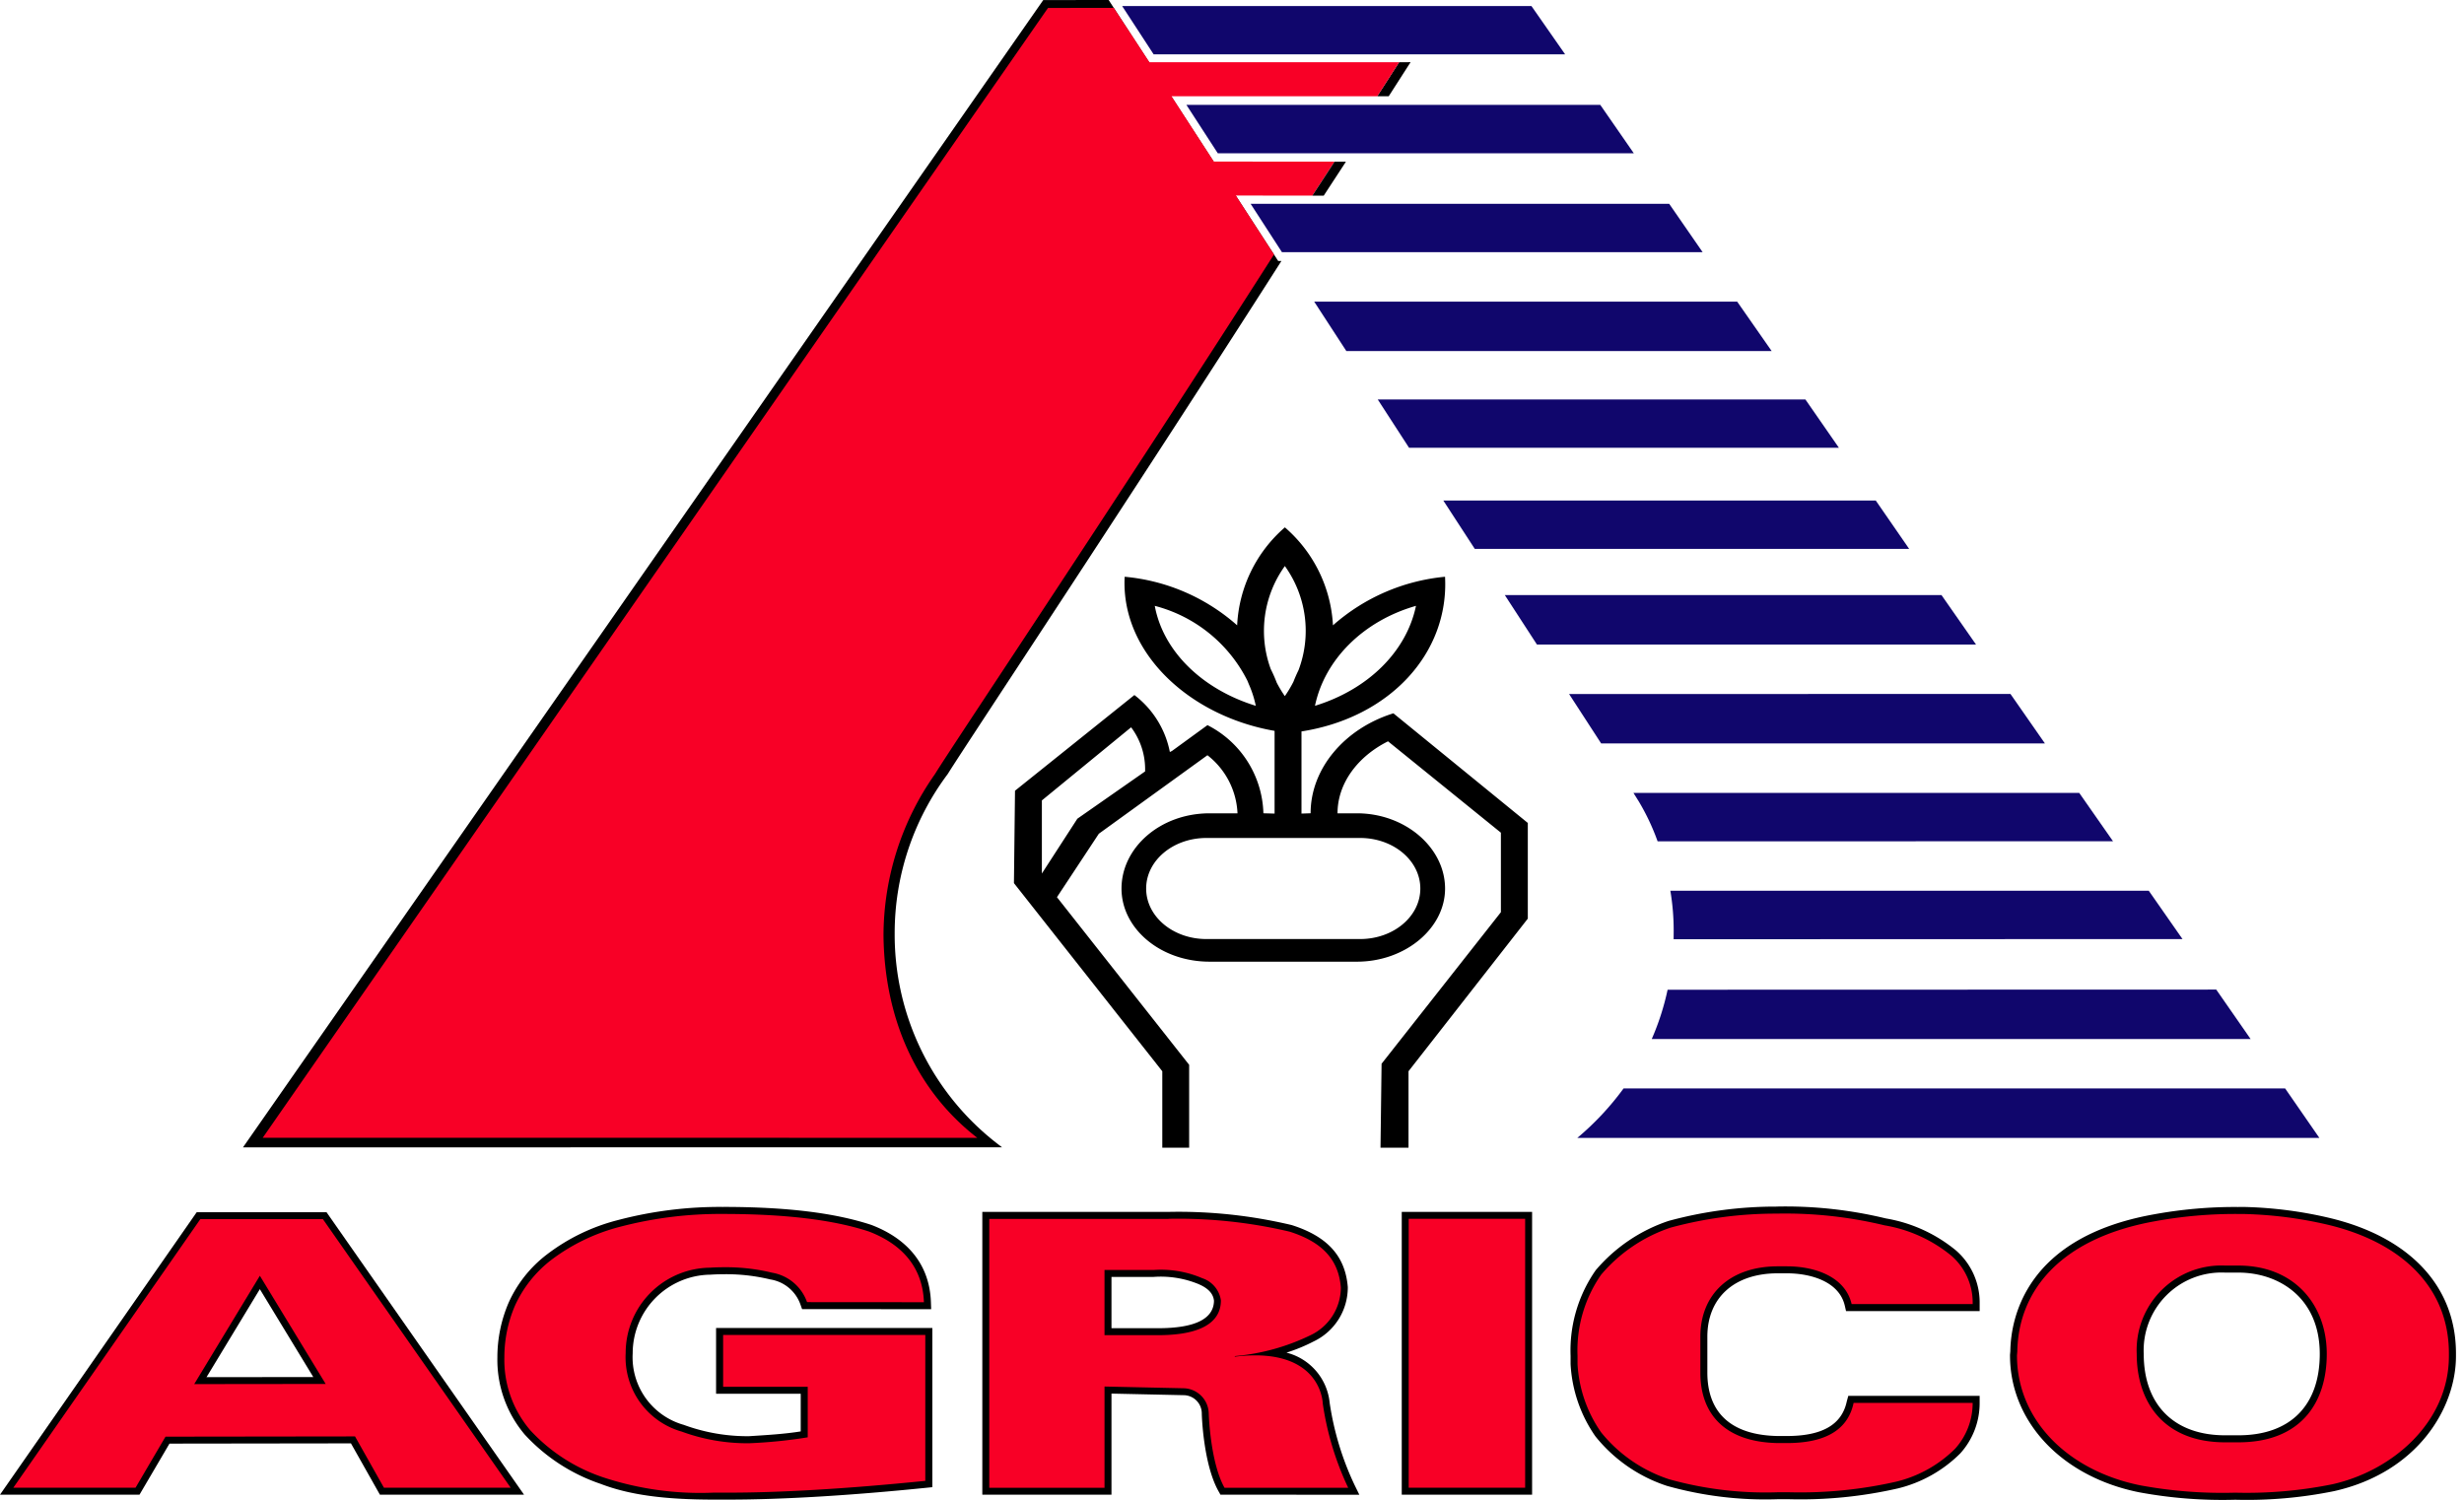 <svg xmlns="http://www.w3.org/2000/svg" width="230" height="140" viewBox="0 0 230 140">
  <path d="M130.6,5.806c-.6.937-1.31,2.031-2.043,3.181h1.071c.728-1.142,1.431-2.235,2.041-3.182Z"/>
  <path d="M130.065,66.588c-4.512,1.4-7.727,5.117-7.727,9.33l-.852.029V68.279c8.261-1.293,13.781-7.321,13.4-14.439a18.385,18.385,0,0,0-10.462,4.534,12.974,12.974,0,0,0-4.488-9.144,12.9,12.9,0,0,0-4.455,9.144,18.3,18.3,0,0,0-10.5-4.534c-.374,7.026,5.969,12.99,13.994,14.386v7.721l-1.044-.029a9.52,9.52,0,0,0-5.221-8.227L109.4,70.1l-.2.1a8.806,8.806,0,0,0-3.311-5.318L94.745,73.814l-.1,8.625L108.493,100v7.136H111V99.4L98.661,83.751l3.909-5.923L112.707,70.5a7.267,7.267,0,0,1,2.807,5.422h-2.6c-4.617,0-8.227,3.207-8.227,7.027,0,3.713,3.61,6.823,8.227,6.823h13.748c4.511,0,8.227-3.11,8.227-6.823,0-3.82-3.716-7.027-8.227-7.027H124.85c0-2.811,1.9-5.318,4.715-6.72L140.1,77.73v7.423L128.962,99.3l-.1,7.837h2.614V100l11.136-14.246V76.822Zm2.109-10.032c-.9,4.31-4.517,7.823-9.428,9.33C123.642,61.575,127.26,57.957,132.174,56.556Zm-24.383,0a13.454,13.454,0,0,1,8.656,7.006c.061.148.119.3.182.441a9.926,9.926,0,0,1,.591,1.883C112.306,64.379,108.59,60.866,107.791,56.556Zm12.143-3.716a10.367,10.367,0,0,1,1.275,9.721c-.176.357-.332.714-.476,1.084a11.531,11.531,0,0,1-.8,1.339,11.321,11.321,0,0,1-.759-1.26,13.09,13.09,0,0,0-.558-1.267A10.355,10.355,0,0,1,119.934,52.84ZM106.89,72.01l-6.325,4.416-3.312,5.116V74.718l8.33-6.825a6.505,6.505,0,0,1,1.307,3.812Zm20.065,6.214c3.11,0,5.624,2.111,5.624,4.721s-2.514,4.714-5.624,4.714H112.611c-3.112,0-5.624-2.1-5.624-4.714s2.512-4.721,5.624-4.721Z"/>
  <path d="M83.513,87.15a24.762,24.762,0,0,1,4.946-14.887c1.783-2.863,17.285-26.181,31.153-47.9l-.3,0L103.487,0,97.381.006l-74.7,107.1,70.851-.006-.167-.133A24.653,24.653,0,0,1,83.513,87.15Z"/>
  <path d="M103.964.733l-6.14.009-73.3,105.467,66.7.007c-5.809-4.5-8.68-11.3-8.754-18.914a26.238,26.238,0,0,1,4.792-15.025C89,69.454,104.975,45.607,118.92,23.754l-3.56-5.5,7.141.005,2.069-3.17-11.265-.006-3.952-6.1h19.208L130.6,5.808H107.294Z" fill="#f80026"/>
  <polygon points="122.501 18.263 123.565 18.262 125.635 15.092 124.57 15.093 122.501 18.263"/>
  <g>
    <path d="M18.617,113.643.931,139.041H12.744l2.8-4.766,17.5-.024,2.7,4.79H47.981l-17.757-25.4ZM30.126,129.03l-11.725.013,5.855-9.614Z" fill="#f80026"/>
    <path d="M30.139,113.805,47.67,138.879H35.839l-2.7-4.79-17.689.023-2.8,4.767H1.241L18.7,113.805H30.139m-12.01,15.4,12.27-.014-6.143-10.1-6.127,10.115m12.348-16.048H18.363l-.194.277L.709,138.508,0,139.527H13.022l.188-.32,2.61-4.447,16.939-.023,2.516,4.46.186.33H48.914l-.713-1.02L30.67,113.433l-.193-.276Zm-11.2,15.4,4.977-8.217,4.99,8.205-9.967.012Z"/>
  </g>
  <g>
    <rect x="131.331" y="113.613" width="11.195" height="25.428" fill="#f80026"/>
    <path d="M142.364,113.775v25.1H131.493v-25.1h10.871m.648-.648H130.845v26.4h12.167v-26.4Z"/>
  </g>
  <g>
    <path d="M67.333,129.619h7.9v4.415a43.214,43.214,0,0,1-4.906.5l-.41.027a17.762,17.762,0,0,1-6.23-1.078,7.035,7.035,0,0,1-5.12-7.17,7.82,7.82,0,0,1,7.712-7.814l.144-.008h0a19.682,19.682,0,0,1,5.609.471,4.053,4.053,0,0,1,3.129,2.595l-.046.159,11.3.009-.006-.169c-.111-3.144-1.922-5.477-5.244-6.75C77.8,113.7,73.33,113.158,67.5,113.158a36.818,36.818,0,0,0-9.708,1.214,17.889,17.889,0,0,0-6.428,3.108,11.2,11.2,0,0,0-3.441,4.334,12.439,12.439,0,0,0-1,4.893,10.325,10.325,0,0,0,2.454,6.908,16.518,16.518,0,0,0,6.87,4.445c2.585.993,5.783,1.436,10.372,1.436h1.434c4.915,0,11.258-.379,18.343-1.1l.147-.015V124.457h-19.2Z" fill="#f80026"/>
    <path d="M67.5,113.322c5.817,0,10.31.55,13.611,1.639,3.181,1.219,5.019,3.418,5.132,6.6l-10.91-.008v0a4.2,4.2,0,0,0-3.263-2.748,18.219,18.219,0,0,0-4.47-.509c-.8,0-1.32.042-1.32.042a7.958,7.958,0,0,0-7.877,7.97,7.21,7.21,0,0,0,5.237,7.333,17.778,17.778,0,0,0,6.274,1.085,45.666,45.666,0,0,0,5.483-.553v-4.715H67.5V124.62H86.372v13.617c-7.574.767-13.72,1.1-18.326,1.1H66.612A28.932,28.932,0,0,1,56.3,137.907a16.281,16.281,0,0,1-6.807-4.4,10.108,10.108,0,0,1-2.413-6.8,12.2,12.2,0,0,1,.99-4.828,11.264,11.264,0,0,1,3.4-4.275,18.118,18.118,0,0,1,6.369-3.076,36.835,36.835,0,0,1,9.66-1.206m0-.655a37.287,37.287,0,0,0-9.83,1.229,18.385,18.385,0,0,0-6.625,3.211,11.643,11.643,0,0,0-3.58,4.529,12.9,12.9,0,0,0-1.036,5.071,10.8,10.8,0,0,0,2.565,7.221,17.031,17.031,0,0,0,7.081,4.593c2.635,1.013,5.889,1.466,10.541,1.466h1.434c4.935,0,11.295-.38,18.392-1.1l.589-.06V123.966H66.842v6.143h7.9v3.512c-1.439.232-3.026.332-4.445.422l-.4.025a17.221,17.221,0,0,1-6-1.032l-.03-.013-.035-.011a6.557,6.557,0,0,1-4.774-6.681,7.343,7.343,0,0,1,7.235-7.341c.046,0,.549-.042,1.308-.042a17.514,17.514,0,0,1,4.3.487,3.564,3.564,0,0,1,2.814,2.336l.155.433.461,0,10.909.009h.679l-.024-.678c-.119-3.356-2.039-5.842-5.552-7.188-3.439-1.135-7.958-1.682-13.845-1.682Z"/>
  </g>
  <g>
    <path d="M123.635,131.013a4.615,4.615,0,0,0-1.589-3.156,6.856,6.856,0,0,0-4.314-1.485,17.6,17.6,0,0,0,4.688-1.595,5.117,5.117,0,0,0,2.9-4.6c-.217-2.661-1.771-4.363-4.9-5.358a45.192,45.192,0,0,0-11.348-1.207h-16.9v25.428h11.085v-9.447l7.225.158a2.226,2.226,0,0,1,2.177,2.176c.005.187.139,4.608,1.494,7.03l.047.083,11.9,0-.115-.234A27.593,27.593,0,0,1,123.635,131.013Zm-9.831-9.626c0,2.552-3.1,3.088-5.7,3.088h-4.838v-5.759h4.4a9.526,9.526,0,0,1,4.5.753A2.4,2.4,0,0,1,113.8,121.387Z" fill="#f80026"/>
    <path d="M109.077,113.775a45.22,45.22,0,0,1,11.306,1.2c3.04.968,4.564,2.6,4.778,5.216a4.944,4.944,0,0,1-2.823,4.445,20.109,20.109,0,0,1-7.067,1.955l-.017.058.03-.007a15.507,15.507,0,0,1,1.876-.12c6.244,0,6.313,4.5,6.313,4.5a27.578,27.578,0,0,0,2.374,7.861l-11.545,0c-1.351-2.416-1.474-6.955-1.474-6.955a2.4,2.4,0,0,0-2.334-2.334l-7.393-.162v9.451H92.342v-25.1h16.735M103.1,124.637h5c3.8,0,5.864-1.083,5.864-3.25a2.567,2.567,0,0,0-1.734-2.066,9.761,9.761,0,0,0-4.564-.767H103.1v6.083m5.976-11.51H91.693v26.4H103.75v-9.436l6.73.148a1.709,1.709,0,0,1,1.7,1.714c0,.18.143,4.717,1.556,7.242l.186.332h.38l11.545.005h1.039l-.456-.933a27.1,27.1,0,0,1-2.311-7.631,5.371,5.371,0,0,0-4.034-4.7,15.863,15.863,0,0,0,2.555-1.055,5.582,5.582,0,0,0,3.169-5.019v-.027l0-.026c-.236-2.883-1.9-4.72-5.227-5.78a45.655,45.655,0,0,0-11.5-1.232ZM103.75,119.2h3.918a9.27,9.27,0,0,1,4.246.684l.026.015.028.012c1.09.487,1.3,1.087,1.35,1.509-.023,1.7-1.778,2.567-5.216,2.567H103.75V119.2Z"/>
  </g>
  <g>
    <path d="M175.955,114.227a39.374,39.374,0,0,0-10.142-1.1,37.6,37.6,0,0,0-9.934,1.321,14.771,14.771,0,0,0-6.55,4.451,12.607,12.607,0,0,0-2.228,7.665v.781a12.5,12.5,0,0,0,2.232,6.463,13.742,13.742,0,0,0,6.447,4.442,33.446,33.446,0,0,0,10.146,1.215h1.093a40.412,40.412,0,0,0,10.037-1,11.887,11.887,0,0,0,5.568-3.123,6.5,6.5,0,0,0,1.679-4.387v-.164H172.894l-.027.13c-.516,2.437-2.5,3.621-6.077,3.621h-.835c-4.559-.078-7.07-2.356-7.07-6.413v-3.345c0-3.955,2.708-6.412,7.068-6.412h.837c2.469,0,5.315.893,5.893,3.4l.028.127H184.3v-.379a5.957,5.957,0,0,0-2.026-4.407A13.428,13.428,0,0,0,175.955,114.227Z" fill="#f80026"/>
    <path d="M165.813,113.291a39.576,39.576,0,0,1,10.1,1.094,13.291,13.291,0,0,1,6.258,2.854,5.793,5.793,0,0,1,1.968,4.282v.215h-11.3c-.579-2.511-3.342-3.525-6.052-3.525h-.837c-4.462,0-7.232,2.6-7.232,6.577v3.345c0,3.977,2.41,6.493,7.232,6.576h.837c3.144,0,5.641-.931,6.236-3.751h11.113a6.36,6.36,0,0,1-1.641,4.283,11.662,11.662,0,0,1-5.488,3.069,40.42,40.42,0,0,1-9.991.992h-1.093a33.4,33.4,0,0,1-10.1-1.208,13.565,13.565,0,0,1-6.369-4.387,12.316,12.316,0,0,1-2.2-6.369v-.774a12.37,12.37,0,0,1,2.2-7.569,14.538,14.538,0,0,1,6.474-4.393,37.44,37.44,0,0,1,9.878-1.311m0-.655a38.081,38.081,0,0,0-10.053,1.335,15.287,15.287,0,0,0-6.8,4.6,13.089,13.089,0,0,0-2.349,7.989v.774a13.006,13.006,0,0,0,2.312,6.74,14.221,14.221,0,0,0,6.686,4.632,33.873,33.873,0,0,0,10.318,1.246h1.093a40.861,40.861,0,0,0,10.157-1.012,12.388,12.388,0,0,0,5.806-3.262,6.987,6.987,0,0,0,1.812-4.724V130.3H172.528l-.142.519c-.459,2.175-2.29,3.232-5.6,3.232h-.837c-4.3-.074-6.577-2.122-6.577-5.921v-3.345c0-3.653,2.52-5.922,6.577-5.922h.837c2.281,0,4.9.792,5.414,3.017l.117.508h12.473v-.87a6.44,6.44,0,0,0-2.181-4.765,13.945,13.945,0,0,0-6.578-3.014,39.749,39.749,0,0,0-10.222-1.106Z"/>
  </g>
  <g>
    <path d="M217.237,114.152a38.837,38.837,0,0,0-7.686-.984,42.567,42.567,0,0,0-8.42.675c-8.148,1.461-12.883,5.946-12.99,12.293l-.031.39c0,5.96,4.689,10.9,11.663,12.3a42.857,42.857,0,0,0,8.876.686,41.11,41.11,0,0,0,9.112-.792c5.294-1.193,10.993-5.5,10.993-12.122v-.256C228.754,120.311,224.556,115.869,217.237,114.152Zm-.215,12.238c0,5.138-2.947,8.085-8.086,8.085H207.7c-5.063,0-8.086-3.022-8.086-8.085a8.223,8.223,0,0,1,2.146-5.714,7.935,7.935,0,0,1,5.936-2.371h1.245C214.522,118.305,217.022,122.366,217.022,126.39Z" fill="#f80026"/>
    <path d="M208.92,113.328c.206,0,.416,0,.628,0a38.26,38.26,0,0,1,7.651.979c7.009,1.644,11.392,5.89,11.392,12.028v.256c0,6.138-5.211,10.688-10.866,11.962a40.381,40.381,0,0,1-9.076.788,42.207,42.207,0,0,1-8.838-.681c-6.668-1.334-11.538-6-11.538-12.138l.031-.376c.093-5.516,3.862-10.533,12.856-12.146a41.5,41.5,0,0,1,7.76-.676M207.7,134.639h1.241c5.842,0,8.249-3.712,8.249-8.249s-2.967-8.249-8.249-8.249h-1.245a7.9,7.9,0,0,0-8.245,8.249c0,4.537,2.565,8.249,8.249,8.249m1.225-21.966a41.8,41.8,0,0,0-7.9.691c-11.911,2.135-13.322,9.645-13.375,12.775l-.028.333,0,.027v.027c0,6.2,4.849,11.337,12.065,12.78a42.578,42.578,0,0,0,8.966.694,40.733,40.733,0,0,0,9.239-.808c7.8-1.758,11.358-7.763,11.358-12.6v-.256c0-6.276-4.337-10.892-11.9-12.665a38.483,38.483,0,0,0-7.791-1c-.215,0-.428,0-.637,0ZM207.7,133.984c-4.755,0-7.595-2.839-7.595-7.594a7.265,7.265,0,0,1,7.591-7.594h1.245c3.78,0,7.595,2.348,7.595,7.594,0,4.826-2.769,7.594-7.595,7.594Z"/>
  </g>
  <polygon points="104.744 0.562 142.95 0.562 146.097 5.074 107.686 5.074 104.744 0.562" fill="#10066c"/>
  <polygon points="152.507 14.308 113.674 14.308 110.743 9.788 149.375 9.788 152.507 14.308" fill="#10066c"/>
  <polygon points="158.932 23.542 119.662 23.542 116.737 19.024 155.808 19.024 158.932 23.542" fill="#10066c"/>
  <polygon points="165.373 32.769 125.673 32.769 122.673 28.159 162.156 28.159 165.373 32.769" fill="#10066c"/>
  <polygon points="171.652 41.801 131.528 41.801 128.604 37.289 168.523 37.289 171.652 41.801" fill="#10066c"/>
  <polygon points="178.208 51.236 137.661 51.236 134.725 46.723 175.091 46.723 178.208 51.236" fill="#10066c"/>
  <polygon points="184.449 60.166 143.464 60.166 140.464 55.548 181.225 55.548 184.449 60.166" fill="#10066c"/>
  <polygon points="190.882 69.399 149.458 69.399 146.464 64.785 187.666 64.782 190.882 69.399" fill="#10066c"/>
  <path d="M197.238,78.53l-42.509.01a21.108,21.108,0,0,0-1.757-3.725l-.5-.8h41.611Z" fill="#10066c"/>
  <path d="M203.723,87.661l-47.5.017c0-.2.006-.491.006-.792a22.392,22.392,0,0,0-.312-3.739h44.656Z" fill="#10066c"/>
  <path d="M210.081,96.991h-55.9a23.88,23.88,0,0,0,1.48-4.6l51.212-.014Z" fill="#10066c"/>
  <path d="M216.5,106.223H147.232a26.172,26.172,0,0,0,4.318-4.617h61.755Z" fill="#10066c"/>
</svg>
